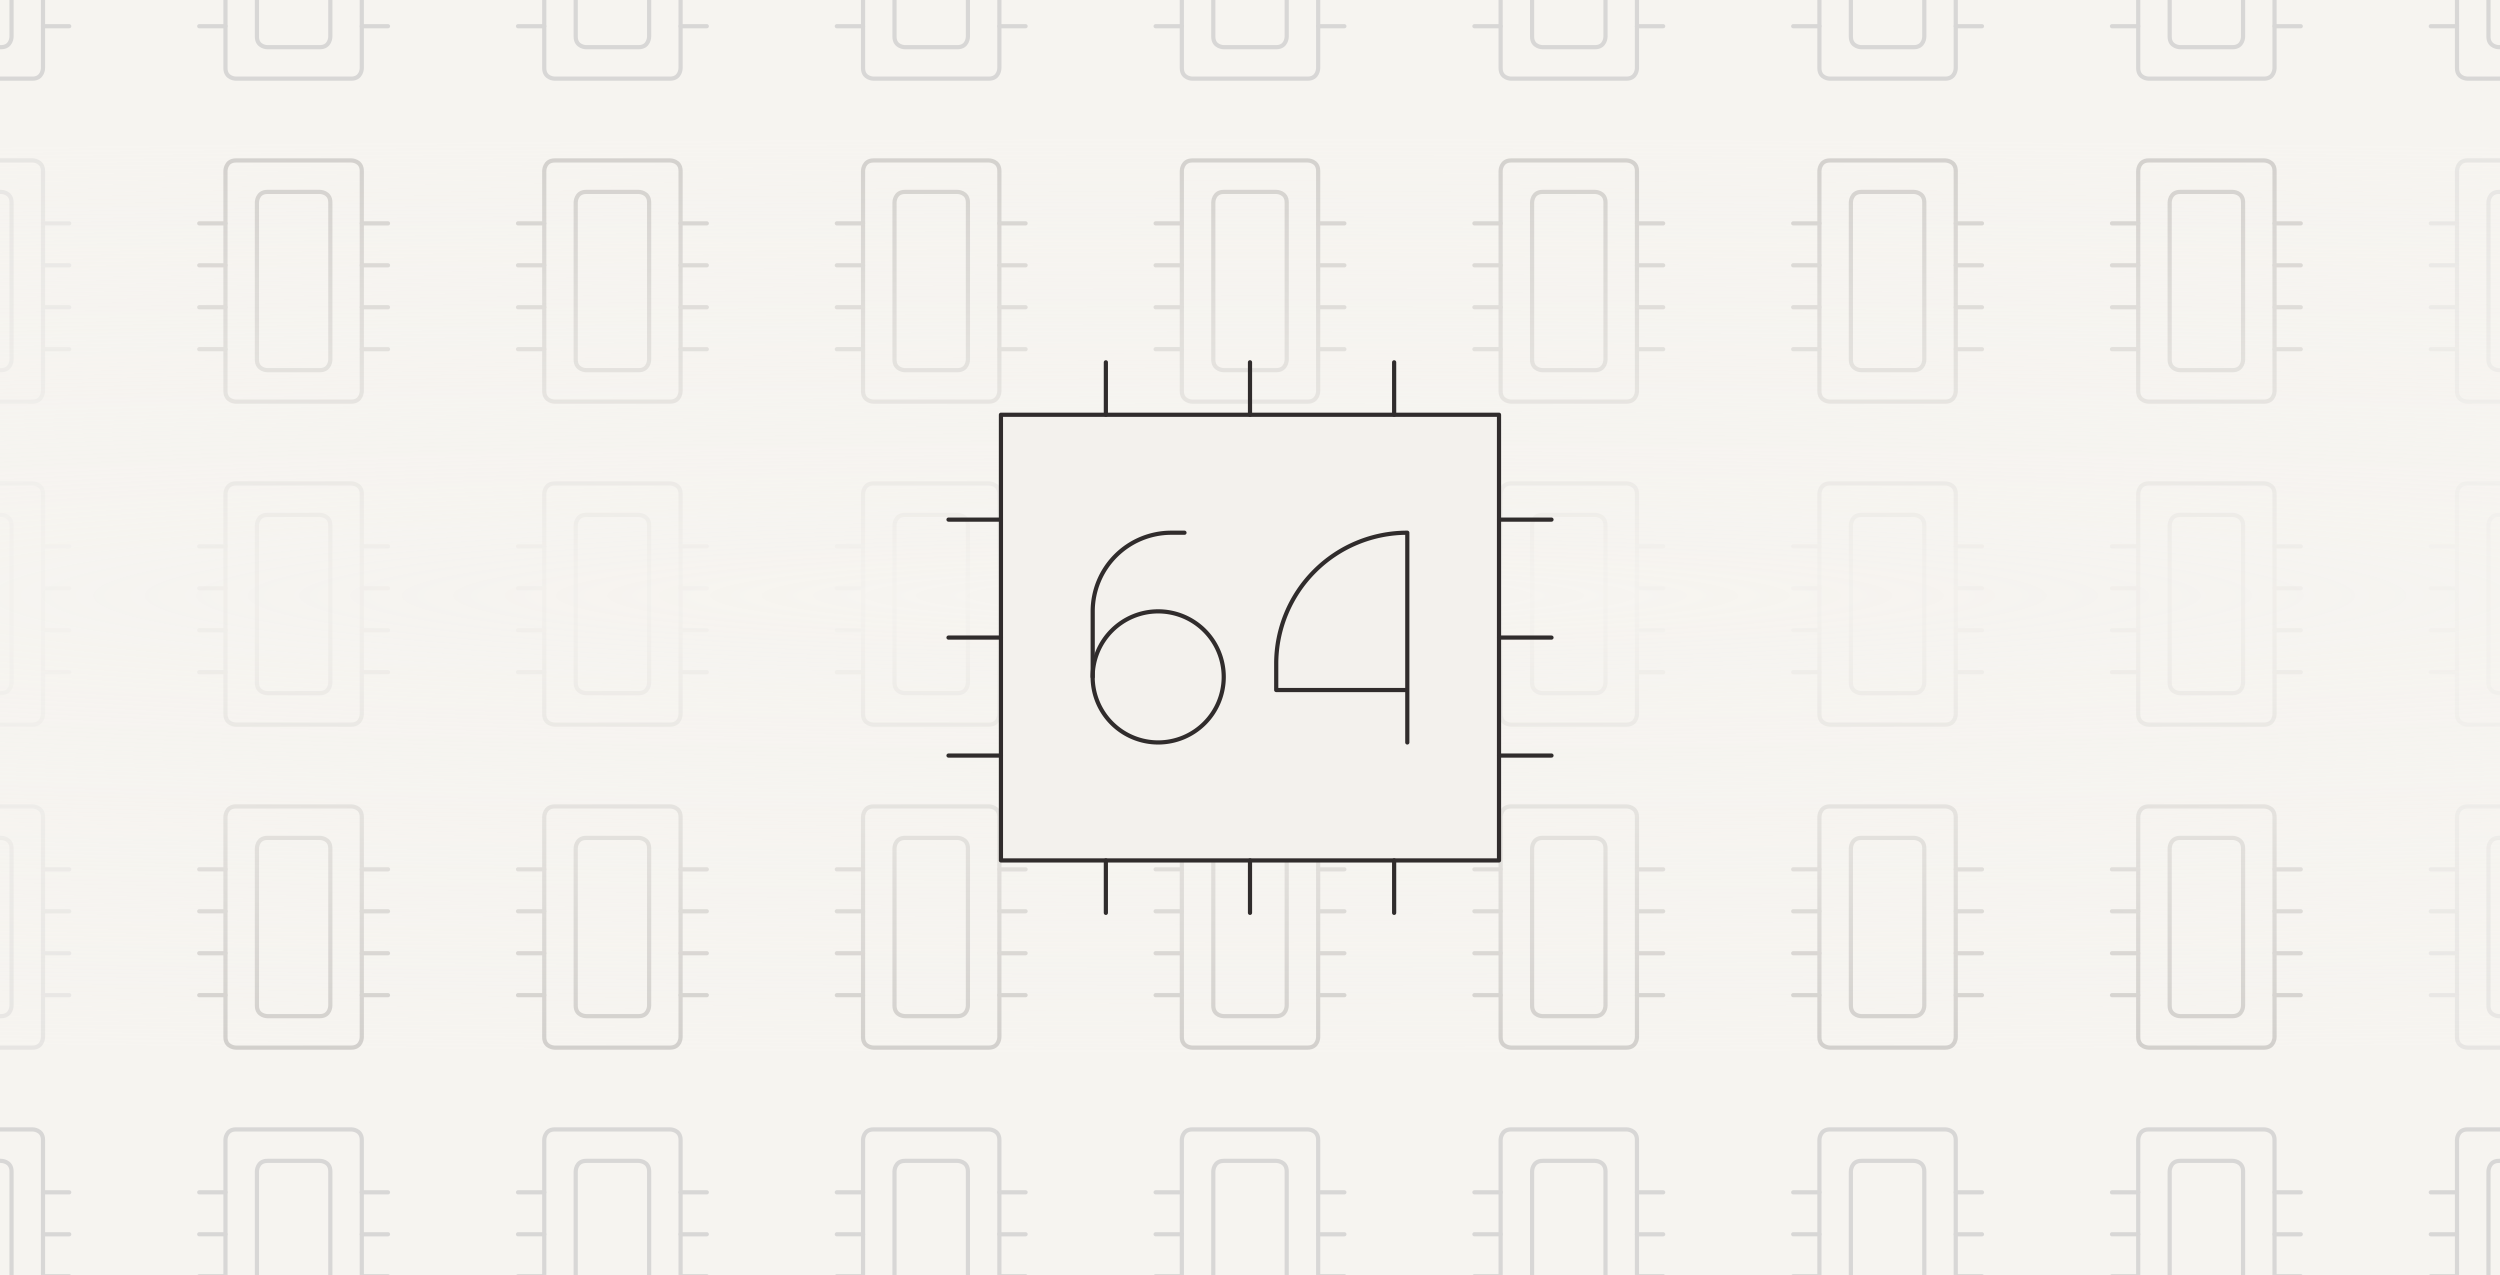 <svg xmlns="http://www.w3.org/2000/svg" xmlns:xlink="http://www.w3.org/1999/xlink" width="596" height="304" fill="none" xmlns:v="https://vecta.io/nano"><rect width="100%" height="100%" fill="#808080" stroke="none"/><style><![CDATA[.B{stroke-linejoin:round}.C{stroke-linecap:round}.D{stroke:#d8d7d6}.E{stroke:#afaca9}]]></style><g clip-path="url(#B)"><path fill="#f6f4f0" d="M0 0h596v304H0z"/><g class="B D"><use xlink:href="#C"/><use xlink:href="#D"/><path d="M10.25 6.25H16.5" class="C"/><path d="M-19.75 38.25h27.5s2.5 0 2.5 2.5v52.5s0 2.5-2.5 2.5h-27.5s-2.5 0-2.5-2.5v-52.5s0-2.5 2.5-2.5z"/><path d="M-12.25 45.75H.25s2.5 0 2.5 2.5v37.5s0 2.5-2.5 2.5h-12.5s-2.5 0-2.5-2.5v-37.5s0-2.5 2.5-2.5z"/><g class="C"><path d="M10.25 53.25h6.25m-6.25 10h6.25m-6.25 10h6.25m-6.25 10h6.25"/></g><path d="M-19.75 115.25h27.5s2.5 0 2.5 2.5v52.5s0 2.5-2.5 2.5h-27.5s-2.5 0-2.5-2.5v-52.5s0-2.5 2.5-2.5z"/><path d="M-12.25 122.75H.25s2.5 0 2.5 2.5v37.5s0 2.5-2.5 2.5h-12.5s-2.5 0-2.5-2.5v-37.5s0-2.5 2.5-2.5z"/><g class="C"><path d="M10.25 130.25h6.25m-6.25 10h6.25m-6.25 10h6.25m-6.25 10h6.25"/></g><path d="M-19.75 192.25h27.5s2.5 0 2.5 2.5v52.5s0 2.5-2.5 2.5h-27.5s-2.5 0-2.5-2.5v-52.5s0-2.5 2.5-2.5z"/><path d="M-12.25 199.75H.25s2.5 0 2.5 2.5v37.5s0 2.5-2.5 2.5h-12.5s-2.5 0-2.5-2.5v-37.5s0-2.5 2.5-2.5z"/><g class="C"><path d="M10.25 207.25h6.25m-6.25 10h6.25m-6.25 10h6.25m-6.25 10h6.25"/></g><path d="M-19.75 269.25h27.5s2.5 0 2.5 2.5v52.5s0 2.5-2.5 2.5h-27.5s-2.5 0-2.5-2.5v-52.5s0-2.5 2.5-2.5z"/><path d="M-12.25 276.75H.25s2.5 0 2.5 2.5v37.5s0 2.5-2.5 2.5h-12.5s-2.5 0-2.5-2.5v-37.5s0-2.5 2.5-2.5z"/><g class="C"><path d="M10.25 284.25h6.25m-6.25 10h6.25m-6.25 10h6.25"/></g><path d="M132.25-38.75h27.5s2.5 0 2.5 2.5v52.5s0 2.5-2.5 2.5h-27.5s-2.5 0-2.5-2.5v-52.5s0-2.5 2.5-2.5z"/><use xlink:href="#E"/><g class="C"><path d="M162.25 6.25h6.25m-45 0h6.25"/></g></g><g class="E B"><path d="M132.25 38.25h27.5s2.5 0 2.5 2.5v52.5s0 2.5-2.5 2.5h-27.5s-2.5 0-2.5-2.5v-52.5s0-2.5 2.5-2.5z"/><path d="M139.75 45.75h12.5s2.5 0 2.5 2.5v37.5s0 2.5-2.5 2.5h-12.5s-2.5 0-2.5-2.5v-37.5s0-2.5 2.5-2.5z"/><g class="C"><path d="M162.25 53.25h6.25m-6.25 10h6.25m-6.25 10h6.25m-6.25 10h6.25m-45-30h6.25m-6.25 10h6.25m-6.25 10h6.25m-6.25 10h6.25"/></g><path d="M132.25 115.25h27.5s2.5 0 2.5 2.5v52.5s0 2.5-2.5 2.5h-27.5s-2.5 0-2.5-2.5v-52.5s0-2.5 2.5-2.5z"/><path d="M139.75 122.75h12.5s2.5 0 2.5 2.5v37.5s0 2.5-2.5 2.5h-12.5s-2.5 0-2.5-2.5v-37.5s0-2.5 2.5-2.5z"/><g class="C"><path d="M162.25 130.25h6.25m-6.25 10h6.25m-6.25 10h6.25m-6.25 10h6.25m-45-30h6.25m-6.25 10h6.25m-6.25 10h6.25m-6.25 10h6.25"/></g><path d="M132.25 192.25h27.5s2.5 0 2.5 2.5v52.5s0 2.5-2.5 2.5h-27.5s-2.5 0-2.5-2.5v-52.5s0-2.5 2.5-2.5z"/><path d="M139.75 199.75h12.5s2.5 0 2.5 2.5v37.5s0 2.5-2.5 2.5h-12.5s-2.5 0-2.5-2.5v-37.5s0-2.5 2.5-2.5z"/><g class="C"><path d="M162.25 207.25h6.25m-6.25 10h6.25m-6.25 10h6.25m-6.25 10h6.25m-45-30h6.25m-6.25 10h6.25m-6.25 10h6.25m-6.25 10h6.25"/></g></g><g class="D B"><path d="M132.25 269.25h27.5s2.5 0 2.5 2.5v52.5s0 2.5-2.5 2.5h-27.5s-2.5 0-2.5-2.5v-52.5s0-2.5 2.5-2.5z"/><path d="M139.75 276.75h12.5s2.5 0 2.5 2.5v37.5s0 2.5-2.5 2.5h-12.5s-2.5 0-2.5-2.5v-37.5s0-2.5 2.5-2.5z"/><g class="C"><path d="M162.25 284.25h6.25m-6.25 10h6.25m-6.25 10h6.25m-45-20h6.25m-6.25 10h6.25m-6.25 10h6.25"/></g><path d="M284.25-38.75h27.5s2.5 0 2.5 2.5v52.5s0 2.5-2.5 2.5h-27.5s-2.5 0-2.5-2.5v-52.5s0-2.5 2.5-2.5z"/><path d="M291.75-31.25h12.5s2.5 0 2.5 2.5v37.5s0 2.5-2.5 2.5h-12.5s-2.5 0-2.5-2.5v-37.5s0-2.5 2.5-2.5z"/><g class="C"><path d="M314.25 6.25h6.25m-45 0h6.25"/></g></g><g class="E B"><path d="M284.25 38.25h27.5s2.5 0 2.5 2.5v52.5s0 2.5-2.5 2.5h-27.5s-2.5 0-2.5-2.5v-52.5s0-2.5 2.5-2.5z"/><path d="M291.75 45.75h12.5s2.5 0 2.5 2.5v37.5s0 2.5-2.5 2.5h-12.5s-2.5 0-2.5-2.5v-37.5s0-2.5 2.5-2.5z"/><g class="C"><path d="M314.25 53.25h6.25m-6.25 10h6.25m-6.25 10h6.25m-6.25 10h6.25m-45-30h6.25m-6.25 10h6.25m-6.25 10h6.25m-6.25 10h6.25"/></g></g><g stroke="#302c2c" class="B"><path d="M284.25 115.25h27.5s2.5 0 2.5 2.5v52.5s0 2.5-2.5 2.5h-27.5s-2.5 0-2.5-2.5v-52.5s0-2.5 2.5-2.5z"/><path d="M291.75 122.75h12.5s2.5 0 2.5 2.5v37.5s0 2.5-2.5 2.5h-12.5s-2.5 0-2.5-2.5v-37.5s0-2.5 2.5-2.5z"/><g class="C"><path d="M314.25 130.25h6.25m-6.25 10h6.25m-6.25 10h6.25m-6.25 10h6.25m-45-30h6.25m-6.25 10h6.25m-6.25 10h6.25m-6.25 10h6.25"/></g></g><g class="E B"><path d="M284.25 192.25h27.5s2.5 0 2.5 2.5v52.5s0 2.5-2.5 2.5h-27.5s-2.5 0-2.5-2.5v-52.5s0-2.5 2.5-2.5z"/><path d="M291.75 199.75h12.5s2.5 0 2.5 2.5v37.5s0 2.5-2.5 2.5h-12.5s-2.5 0-2.5-2.5v-37.5s0-2.5 2.5-2.5z"/><g class="C"><path d="M314.25 207.25h6.25m-6.25 10h6.25m-6.25 10h6.25m-6.25 10h6.25m-45-30h6.25m-6.25 10h6.25m-6.25 10h6.25m-6.25 10h6.25"/></g></g><g class="D B"><path d="M284.25 269.25h27.5s2.5 0 2.5 2.5v52.5s0 2.5-2.5 2.5h-27.5s-2.5 0-2.5-2.5v-52.5s0-2.5 2.5-2.5z"/><path d="M291.75 276.75h12.5s2.5 0 2.5 2.5v37.5s0 2.5-2.5 2.5h-12.5s-2.5 0-2.5-2.5v-37.5s0-2.5 2.5-2.5z"/><g class="C"><path d="M314.25 284.25h6.25m-6.25 10h6.25m-6.25 10h6.25m-45-20h6.25m-6.25 10h6.25m-6.25 10h6.25"/></g><path d="M436.25-38.75h27.5s2.5 0 2.5 2.5v52.5s0 2.5-2.5 2.5h-27.5s-2.5 0-2.5-2.5v-52.5s0-2.5 2.5-2.5z"/><path d="M443.75-31.25h12.5s2.5 0 2.5 2.5v37.5s0 2.5-2.5 2.5h-12.5s-2.5 0-2.5-2.5v-37.5s0-2.5 2.5-2.5z"/><g class="C"><path d="M466.25 6.25h6.25m-45 0h6.25"/></g></g><g class="E B"><path d="M436.25 38.25h27.5s2.5 0 2.5 2.5v52.5s0 2.5-2.5 2.5h-27.5s-2.5 0-2.5-2.5v-52.5s0-2.5 2.5-2.5z"/><path d="M443.75 45.75h12.5s2.5 0 2.5 2.5v37.5s0 2.5-2.5 2.5h-12.5s-2.5 0-2.5-2.5v-37.5s0-2.5 2.5-2.5z"/><g class="C"><path d="M466.25 53.25h6.25m-6.25 10h6.25m-6.25 10h6.25m-6.25 10h6.25m-45-30h6.25m-6.25 10h6.25m-6.25 10h6.25m-6.25 10h6.25"/></g><path d="M436.25 115.25h27.5s2.5 0 2.5 2.5v52.5s0 2.5-2.5 2.5h-27.5s-2.5 0-2.5-2.5v-52.5s0-2.5 2.5-2.5z"/><path d="M443.75 122.75h12.5s2.5 0 2.5 2.5v37.5s0 2.5-2.5 2.5h-12.5s-2.5 0-2.5-2.5v-37.5s0-2.5 2.5-2.5z"/><g class="C"><path d="M466.25 130.25h6.25m-6.25 10h6.25m-6.25 10h6.25m-6.25 10h6.25m-45-30h6.25m-6.25 10h6.25m-6.25 10h6.25m-6.25 10h6.25"/></g><path d="M436.25 192.25h27.5s2.5 0 2.5 2.5v52.5s0 2.5-2.5 2.5h-27.5s-2.5 0-2.5-2.5v-52.5s0-2.5 2.5-2.5z"/><path d="M443.75 199.75h12.5s2.5 0 2.5 2.5v37.5s0 2.5-2.5 2.5h-12.5s-2.5 0-2.5-2.5v-37.5s0-2.5 2.5-2.5z"/><g class="C"><path d="M466.25 207.25h6.25m-6.25 10h6.25m-6.25 10h6.25m-6.25 10h6.25m-45-30h6.25m-6.25 10h6.25m-6.25 10h6.25m-6.25 10h6.25"/></g></g><g class="D B"><path d="M436.25 269.25h27.5s2.5 0 2.5 2.5v52.5s0 2.5-2.5 2.5h-27.5s-2.5 0-2.5-2.5v-52.5s0-2.5 2.5-2.5z"/><path d="M443.75 276.75h12.5s2.5 0 2.5 2.5v37.5s0 2.5-2.5 2.5h-12.5s-2.5 0-2.5-2.5v-37.5s0-2.5 2.5-2.5z"/><g class="C"><path d="M466.25 284.25h6.25m-6.25 10h6.25m-6.25 10h6.25m-45-20h6.25m-6.25 10h6.25m-6.25 10h6.25"/></g><path d="M56.25-38.75h27.5s2.5 0 2.5 2.5v52.5s0 2.5-2.5 2.5h-27.5s-2.5 0-2.5-2.5v-52.5s0-2.5 2.5-2.5z"/><path d="M63.75-31.25h12.5s2.5 0 2.5 2.5v37.5s0 2.5-2.5 2.5h-12.5s-2.5 0-2.5-2.5v-37.5s0-2.5 2.5-2.5z"/><g class="C"><path d="M86.25 6.25h6.25m-45 0h6.25"/></g></g><g class="E B"><path d="M56.25 38.25h27.5s2.5 0 2.5 2.5v52.5s0 2.5-2.5 2.5h-27.5s-2.5 0-2.5-2.5v-52.5s0-2.5 2.5-2.5z"/><path d="M63.75 45.75h12.5s2.5 0 2.5 2.5v37.5s0 2.5-2.5 2.5h-12.5s-2.5 0-2.5-2.5v-37.5s0-2.5 2.5-2.5z"/><g class="C"><path d="M86.25 53.25h6.25m-6.25 10h6.25m-6.25 10h6.25m-6.25 10h6.25m-45-30h6.25m-6.25 10h6.25m-6.25 10h6.25m-6.25 10h6.25"/></g><path d="M56.25 115.25h27.5s2.5 0 2.5 2.5v52.5s0 2.5-2.5 2.5h-27.5s-2.5 0-2.5-2.5v-52.5s0-2.5 2.5-2.5z"/><path d="M63.75 122.75h12.5s2.5 0 2.5 2.5v37.5s0 2.5-2.5 2.5h-12.5s-2.5 0-2.5-2.5v-37.5s0-2.5 2.5-2.5z"/><g class="C"><path d="M86.25 130.25h6.25m-6.25 10h6.25m-6.25 10h6.25m-6.25 10h6.25m-45-30h6.25m-6.25 10h6.25m-6.25 10h6.25m-6.25 10h6.25"/></g><path d="M56.25 192.25h27.5s2.5 0 2.5 2.5v52.5s0 2.5-2.5 2.5h-27.5s-2.5 0-2.5-2.5v-52.5s0-2.5 2.5-2.5z"/><path d="M63.75 199.75h12.5s2.5 0 2.5 2.5v37.5s0 2.5-2.5 2.5h-12.5s-2.5 0-2.5-2.5v-37.5s0-2.5 2.5-2.5z"/><g class="C"><path d="M86.25 207.25h6.25m-6.25 10h6.25m-6.25 10h6.25m-6.25 10h6.25m-45-30h6.25m-6.25 10h6.25m-6.25 10h6.25m-6.25 10h6.25"/></g></g><g class="D B"><path d="M56.25 269.25h27.5s2.5 0 2.5 2.5v52.5s0 2.5-2.5 2.5h-27.5s-2.5 0-2.5-2.5v-52.5s0-2.5 2.5-2.5z"/><path d="M63.75 276.75h12.5s2.5 0 2.5 2.5v37.5s0 2.5-2.5 2.5h-12.5s-2.5 0-2.5-2.5v-37.5s0-2.5 2.5-2.5z"/><g class="C"><path d="M86.25 284.25h6.25m-6.25 10h6.25m-6.25 10h6.25m-45-20h6.25m-6.25 10h6.25m-6.25 10h6.25"/></g><path d="M208.25-38.75h27.5s2.5 0 2.5 2.5v52.5s0 2.5-2.5 2.5h-27.5s-2.5 0-2.5-2.5v-52.5s0-2.5 2.5-2.5z"/><path d="M215.75-31.25h12.5s2.5 0 2.5 2.5v37.5s0 2.5-2.5 2.5h-12.5s-2.5 0-2.5-2.5v-37.5s0-2.5 2.5-2.5z"/><g class="C"><path d="M238.25 6.25h6.25m-45 0h6.25"/></g></g><g class="E B"><path d="M208.25 38.25h27.5s2.5 0 2.5 2.5v52.5s0 2.5-2.5 2.5h-27.5s-2.5 0-2.5-2.5v-52.5s0-2.5 2.5-2.5z"/><path d="M215.75 45.75h12.5s2.5 0 2.5 2.5v37.5s0 2.5-2.5 2.5h-12.5s-2.5 0-2.5-2.5v-37.5s0-2.5 2.5-2.5z"/><g class="C"><path d="M238.25 53.25h6.25m-6.25 10h6.25m-6.25 10h6.25m-6.25 10h6.25m-45-30h6.25m-6.25 10h6.25m-6.25 10h6.25m-6.25 10h6.25"/></g><path d="M208.25 115.25h27.5s2.5 0 2.5 2.5v52.5s0 2.5-2.5 2.5h-27.5s-2.5 0-2.5-2.5v-52.5s0-2.5 2.5-2.5z"/><path d="M215.75 122.75h12.5s2.5 0 2.5 2.5v37.5s0 2.5-2.5 2.5h-12.5s-2.5 0-2.5-2.5v-37.5s0-2.5 2.5-2.5z"/><g class="C"><path d="M238.25 130.25h6.25m-6.25 10h6.25m-6.25 10h6.25m-6.25 10h6.25m-45-30h6.25m-6.25 10h6.25m-6.25 10h6.25m-6.25 10h6.25"/></g><path d="M208.25 192.25h27.5s2.5 0 2.5 2.5v52.5s0 2.5-2.5 2.5h-27.5s-2.5 0-2.5-2.5v-52.5s0-2.5 2.5-2.5z"/><path d="M215.75 199.75h12.5s2.5 0 2.5 2.5v37.5s0 2.5-2.5 2.5h-12.5s-2.5 0-2.5-2.5v-37.5s0-2.5 2.5-2.5z"/><g class="C"><path d="M238.25 207.25h6.25m-6.25 10h6.25m-6.25 10h6.25m-6.25 10h6.25m-45-30h6.25m-6.25 10h6.25m-6.25 10h6.25m-6.25 10h6.25"/></g></g><g class="D B"><path d="M208.25 269.25h27.5s2.5 0 2.5 2.5v52.5s0 2.5-2.5 2.5h-27.5s-2.5 0-2.5-2.5v-52.5s0-2.5 2.5-2.5z"/><path d="M215.75 276.75h12.5s2.5 0 2.5 2.5v37.5s0 2.5-2.5 2.5h-12.5s-2.5 0-2.5-2.5v-37.5s0-2.5 2.5-2.5z"/><g class="C"><path d="M238.25 284.25h6.25m-6.25 10h6.25m-6.25 10h6.25m-45-20h6.25m-6.25 10h6.25m-6.25 10h6.25"/></g><path d="M360.25-38.75h27.5s2.5 0 2.5 2.5v52.5s0 2.5-2.5 2.5h-27.5s-2.5 0-2.5-2.5v-52.5s0-2.5 2.5-2.5z"/><path d="M367.75-31.25h12.5s2.5 0 2.5 2.5v37.5s0 2.5-2.5 2.5h-12.5s-2.5 0-2.5-2.5v-37.5s0-2.5 2.5-2.5z"/><g class="C"><path d="M390.25 6.25h6.25m-45 0h6.25"/></g></g><g class="E B"><path d="M360.25 38.25h27.5s2.5 0 2.5 2.5v52.5s0 2.5-2.5 2.5h-27.5s-2.5 0-2.5-2.5v-52.5s0-2.5 2.5-2.5z"/><path d="M367.75 45.75h12.5s2.5 0 2.5 2.5v37.5s0 2.5-2.5 2.5h-12.5s-2.5 0-2.5-2.5v-37.5s0-2.5 2.5-2.5z"/><g class="C"><path d="M390.25 53.25h6.25m-6.25 10h6.25m-6.25 10h6.25m-6.25 10h6.25m-45-30h6.25m-6.25 10h6.25m-6.25 10h6.25m-6.25 10h6.25"/></g><path d="M360.25 115.25h27.5s2.5 0 2.5 2.5v52.5s0 2.5-2.5 2.5h-27.5s-2.5 0-2.5-2.5v-52.5s0-2.5 2.5-2.5z"/><path d="M367.75 122.75h12.5s2.5 0 2.5 2.5v37.5s0 2.5-2.5 2.5h-12.5s-2.5 0-2.5-2.5v-37.5s0-2.5 2.5-2.5z"/><g class="C"><path d="M390.25 130.25h6.25m-6.25 10h6.25m-6.25 10h6.25m-6.25 10h6.25m-45-30h6.25m-6.25 10h6.25m-6.25 10h6.25m-6.25 10h6.25"/></g><path d="M360.25 192.25h27.5s2.5 0 2.5 2.5v52.5s0 2.5-2.5 2.5h-27.5s-2.5 0-2.5-2.5v-52.5s0-2.5 2.5-2.5z"/><path d="M367.75 199.75h12.5s2.5 0 2.5 2.5v37.5s0 2.5-2.5 2.5h-12.5s-2.5 0-2.5-2.5v-37.5s0-2.5 2.5-2.5z"/><g class="C"><path d="M390.25 207.25h6.25m-6.25 10h6.25m-6.25 10h6.25m-6.25 10h6.25m-45-30h6.25m-6.25 10h6.25m-6.25 10h6.25m-6.25 10h6.25"/></g></g><g class="D B"><path d="M360.25 269.25h27.5s2.5 0 2.5 2.5v52.5s0 2.5-2.5 2.5h-27.5s-2.5 0-2.5-2.5v-52.5s0-2.5 2.5-2.5z"/><path d="M367.75 276.75h12.5s2.5 0 2.5 2.5v37.5s0 2.5-2.5 2.5h-12.5s-2.5 0-2.5-2.5v-37.5s0-2.5 2.5-2.5z"/><g class="C"><path d="M390.25 284.25h6.25m-6.25 10h6.25m-6.25 10h6.25m-45-20h6.25m-6.25 10h6.25m-6.25 10h6.25"/></g><path d="M512.25-38.75h27.5s2.5 0 2.5 2.5v52.5s0 2.5-2.5 2.5h-27.5s-2.5 0-2.5-2.5v-52.5s0-2.5 2.5-2.5z"/><path d="M519.75-31.25h12.5s2.5 0 2.5 2.5v37.5s0 2.5-2.5 2.5h-12.5s-2.5 0-2.5-2.5v-37.5s0-2.5 2.5-2.5z"/><g class="C"><path d="M542.25 6.25h6.25m-45 0h6.25"/></g></g><g class="E B"><path d="M512.25 38.25h27.5s2.5 0 2.5 2.5v52.5s0 2.5-2.5 2.5h-27.5s-2.5 0-2.5-2.5v-52.5s0-2.5 2.5-2.5z"/><path d="M519.75 45.75h12.5s2.5 0 2.5 2.5v37.5s0 2.5-2.5 2.5h-12.5s-2.5 0-2.5-2.5v-37.5s0-2.5 2.5-2.5z"/><g class="C"><path d="M542.25 53.25h6.25m-6.25 10h6.25m-6.25 10h6.25m-6.25 10h6.25m-45-30h6.25m-6.25 10h6.25m-6.25 10h6.25m-6.25 10h6.25"/></g><path d="M512.25 115.25h27.5s2.5 0 2.5 2.5v52.5s0 2.5-2.5 2.5h-27.5s-2.5 0-2.5-2.5v-52.5s0-2.5 2.5-2.5z"/><path d="M519.75 122.75h12.5s2.5 0 2.5 2.5v37.5s0 2.5-2.5 2.5h-12.5s-2.5 0-2.5-2.5v-37.5s0-2.5 2.5-2.5z"/><g class="C"><path d="M542.25 130.25h6.25m-6.25 10h6.25m-6.25 10h6.25m-6.25 10h6.25m-45-30h6.25m-6.25 10h6.25m-6.25 10h6.25m-6.25 10h6.25"/></g><path d="M512.25 192.25h27.5s2.5 0 2.5 2.5v52.5s0 2.5-2.5 2.5h-27.5s-2.5 0-2.5-2.5v-52.5s0-2.5 2.5-2.5z"/><path d="M519.75 199.75h12.5s2.5 0 2.5 2.5v37.5s0 2.5-2.5 2.5h-12.5s-2.5 0-2.5-2.5v-37.5s0-2.5 2.5-2.5z"/><g class="C"><path d="M542.25 207.25h6.25m-6.25 10h6.25m-6.25 10h6.25m-6.25 10h6.25m-45-30h6.25m-6.25 10h6.25m-6.25 10h6.25m-6.25 10h6.25"/></g></g><g class="D B"><path d="M512.25 269.25h27.5s2.5 0 2.5 2.5v52.5s0 2.5-2.5 2.5h-27.5s-2.5 0-2.5-2.5v-52.5s0-2.5 2.5-2.5z"/><path d="M519.75 276.75h12.5s2.5 0 2.5 2.5v37.5s0 2.5-2.5 2.5h-12.5s-2.5 0-2.5-2.5v-37.5s0-2.5 2.5-2.5z"/><g class="C"><path d="M542.25 284.25h6.25m-6.25 10h6.25m-6.25 10h6.25m-45-20h6.25m-6.25 10h6.25m-6.25 10h6.25"/></g><path d="M588.25-38.75h27.5s2.5 0 2.5 2.5v52.5s0 2.5-2.5 2.5h-27.5s-2.5 0-2.5-2.5v-52.5s0-2.5 2.5-2.5z"/><path d="M595.75-31.25h12.5s2.5 0 2.5 2.5v37.5s0 2.5-2.5 2.5h-12.5s-2.5 0-2.5-2.5v-37.5s0-2.5 2.5-2.5z"/><path d="M579.5 6.25h6.25" class="C"/><path d="M588.25 38.25h27.5s2.5 0 2.5 2.5v52.5s0 2.5-2.5 2.5h-27.5s-2.5 0-2.5-2.5v-52.5s0-2.5 2.5-2.5z"/><path d="M595.75 45.75h12.5s2.5 0 2.5 2.5v37.5s0 2.5-2.5 2.5h-12.5s-2.5 0-2.5-2.5v-37.5s0-2.5 2.5-2.5z"/><g class="C"><path d="M579.5 53.25h6.25m-6.25 10h6.25m-6.25 10h6.25m-6.25 10h6.25"/></g><path d="M588.25 115.25h27.5s2.5 0 2.5 2.5v52.5s0 2.5-2.5 2.5h-27.5s-2.5 0-2.5-2.5v-52.5s0-2.5 2.5-2.5z"/><path d="M595.75 122.75h12.5s2.5 0 2.5 2.5v37.5s0 2.5-2.5 2.5h-12.5s-2.5 0-2.5-2.5v-37.5s0-2.5 2.5-2.5z"/><g class="C"><path d="M579.5 130.25h6.25m-6.25 10h6.25m-6.25 10h6.25m-6.25 10h6.25"/></g><path d="M588.25 192.25h27.5s2.5 0 2.5 2.5v52.5s0 2.5-2.5 2.5h-27.5s-2.5 0-2.5-2.5v-52.5s0-2.5 2.5-2.5z"/><path d="M595.75 199.75h12.5s2.5 0 2.5 2.5v37.5s0 2.5-2.5 2.5h-12.5s-2.5 0-2.5-2.5v-37.5s0-2.5 2.5-2.5z"/><g class="C"><path d="M579.5 207.25h6.25m-6.25 10h6.25m-6.25 10h6.25m-6.25 10h6.25"/></g><path d="M588.25 269.25h27.5s2.5 0 2.5 2.5v52.5s0 2.5-2.5 2.5h-27.5s-2.5 0-2.5-2.5v-52.5s0-2.5 2.5-2.5z"/><path d="M595.75 276.75h12.5s2.5 0 2.5 2.5v37.5s0 2.5-2.5 2.5h-12.5s-2.5 0-2.5-2.5v-37.5s0-2.5 2.5-2.5z"/><g class="C"><path d="M579.5 284.25h6.25m-6.25 10h6.25m-6.25 10h6.25"/></g></g><path transform="translate(0 33)" fill="url(#A)" d="M0 0h596v218H0z"/><g stroke="#302c2c" class="B"><path d="M238.625 98.875h118.738v106.25H238.625V98.875z" fill="#f3f1ed"/><path d="M260.488 161.375c0 2.052.404 4.084 1.189 5.979a15.62 15.62 0 0 0 3.387 5.07 15.65 15.65 0 0 0 5.069 3.387c1.896.785 3.928 1.189 5.98 1.189a15.63 15.63 0 0 0 5.979-1.189 15.65 15.65 0 0 0 5.069-3.387 15.62 15.62 0 0 0 3.387-5.07c.785-1.895 1.19-3.927 1.19-5.979s-.405-4.084-1.19-5.979a15.62 15.62 0 0 0-3.387-5.07 15.65 15.65 0 0 0-5.069-3.387 15.63 15.63 0 0 0-5.979-1.189c-2.052 0-4.084.404-5.98 1.189a15.65 15.65 0 0 0-5.069 3.387 15.62 15.62 0 0 0-3.387 5.07c-.785 1.895-1.189 3.927-1.189 5.979z"/><g class="C"><path d="M260.5 161.375V145.75c0-4.973 1.975-9.742 5.492-13.258A18.75 18.75 0 0 1 279.25 127h3.125m53.125 50v-50c-8.288 0-16.237 3.292-22.097 9.153s-9.153 13.809-9.153 22.097v6.25h31.25M298 86.375v12.5"/><path d="M263.637 86.375v12.5M226.125 152h12.5m-12.5 28.125h12.5m-12.5-56.25h12.5M369.875 152h-12.5m12.5 28.125h-12.5m12.5-56.25h-12.5M298 217.625v-12.5m-34.363 12.5v-12.5m68.726-118.75v12.5m0 118.75v-12.5"/></g></g></g><defs><radialGradient id="A" cx="0" cy="0" r="1" gradientUnits="userSpaceOnUse" gradientTransform="translate(298 109) rotate(90) scale(109 1608.11)"><stop stop-color="#f6f4f0"/><stop offset="1" stop-color="#f6f4f0" stop-opacity=".5"/></radialGradient><clipPath id="B"><path fill="#fff" d="M0 0h596v304H0z"/></clipPath><path id="C" d="M-19.75-38.75h27.5s2.5 0 2.5 2.5v52.5s0 2.5-2.5 2.5h-27.5s-2.5 0-2.5-2.5v-52.5s0-2.5 2.5-2.5z"/><path id="D" d="M-12.25-31.25H.25s2.5 0 2.5 2.5v37.5s0 2.5-2.5 2.5h-12.5s-2.5 0-2.5-2.5v-37.5s0-2.5 2.5-2.5z"/><path id="E" d="M139.75-31.25h12.5s2.5 0 2.5 2.5v37.5s0 2.5-2.5 2.5h-12.5s-2.5 0-2.5-2.5v-37.5s0-2.5 2.5-2.5z"/></defs></svg>